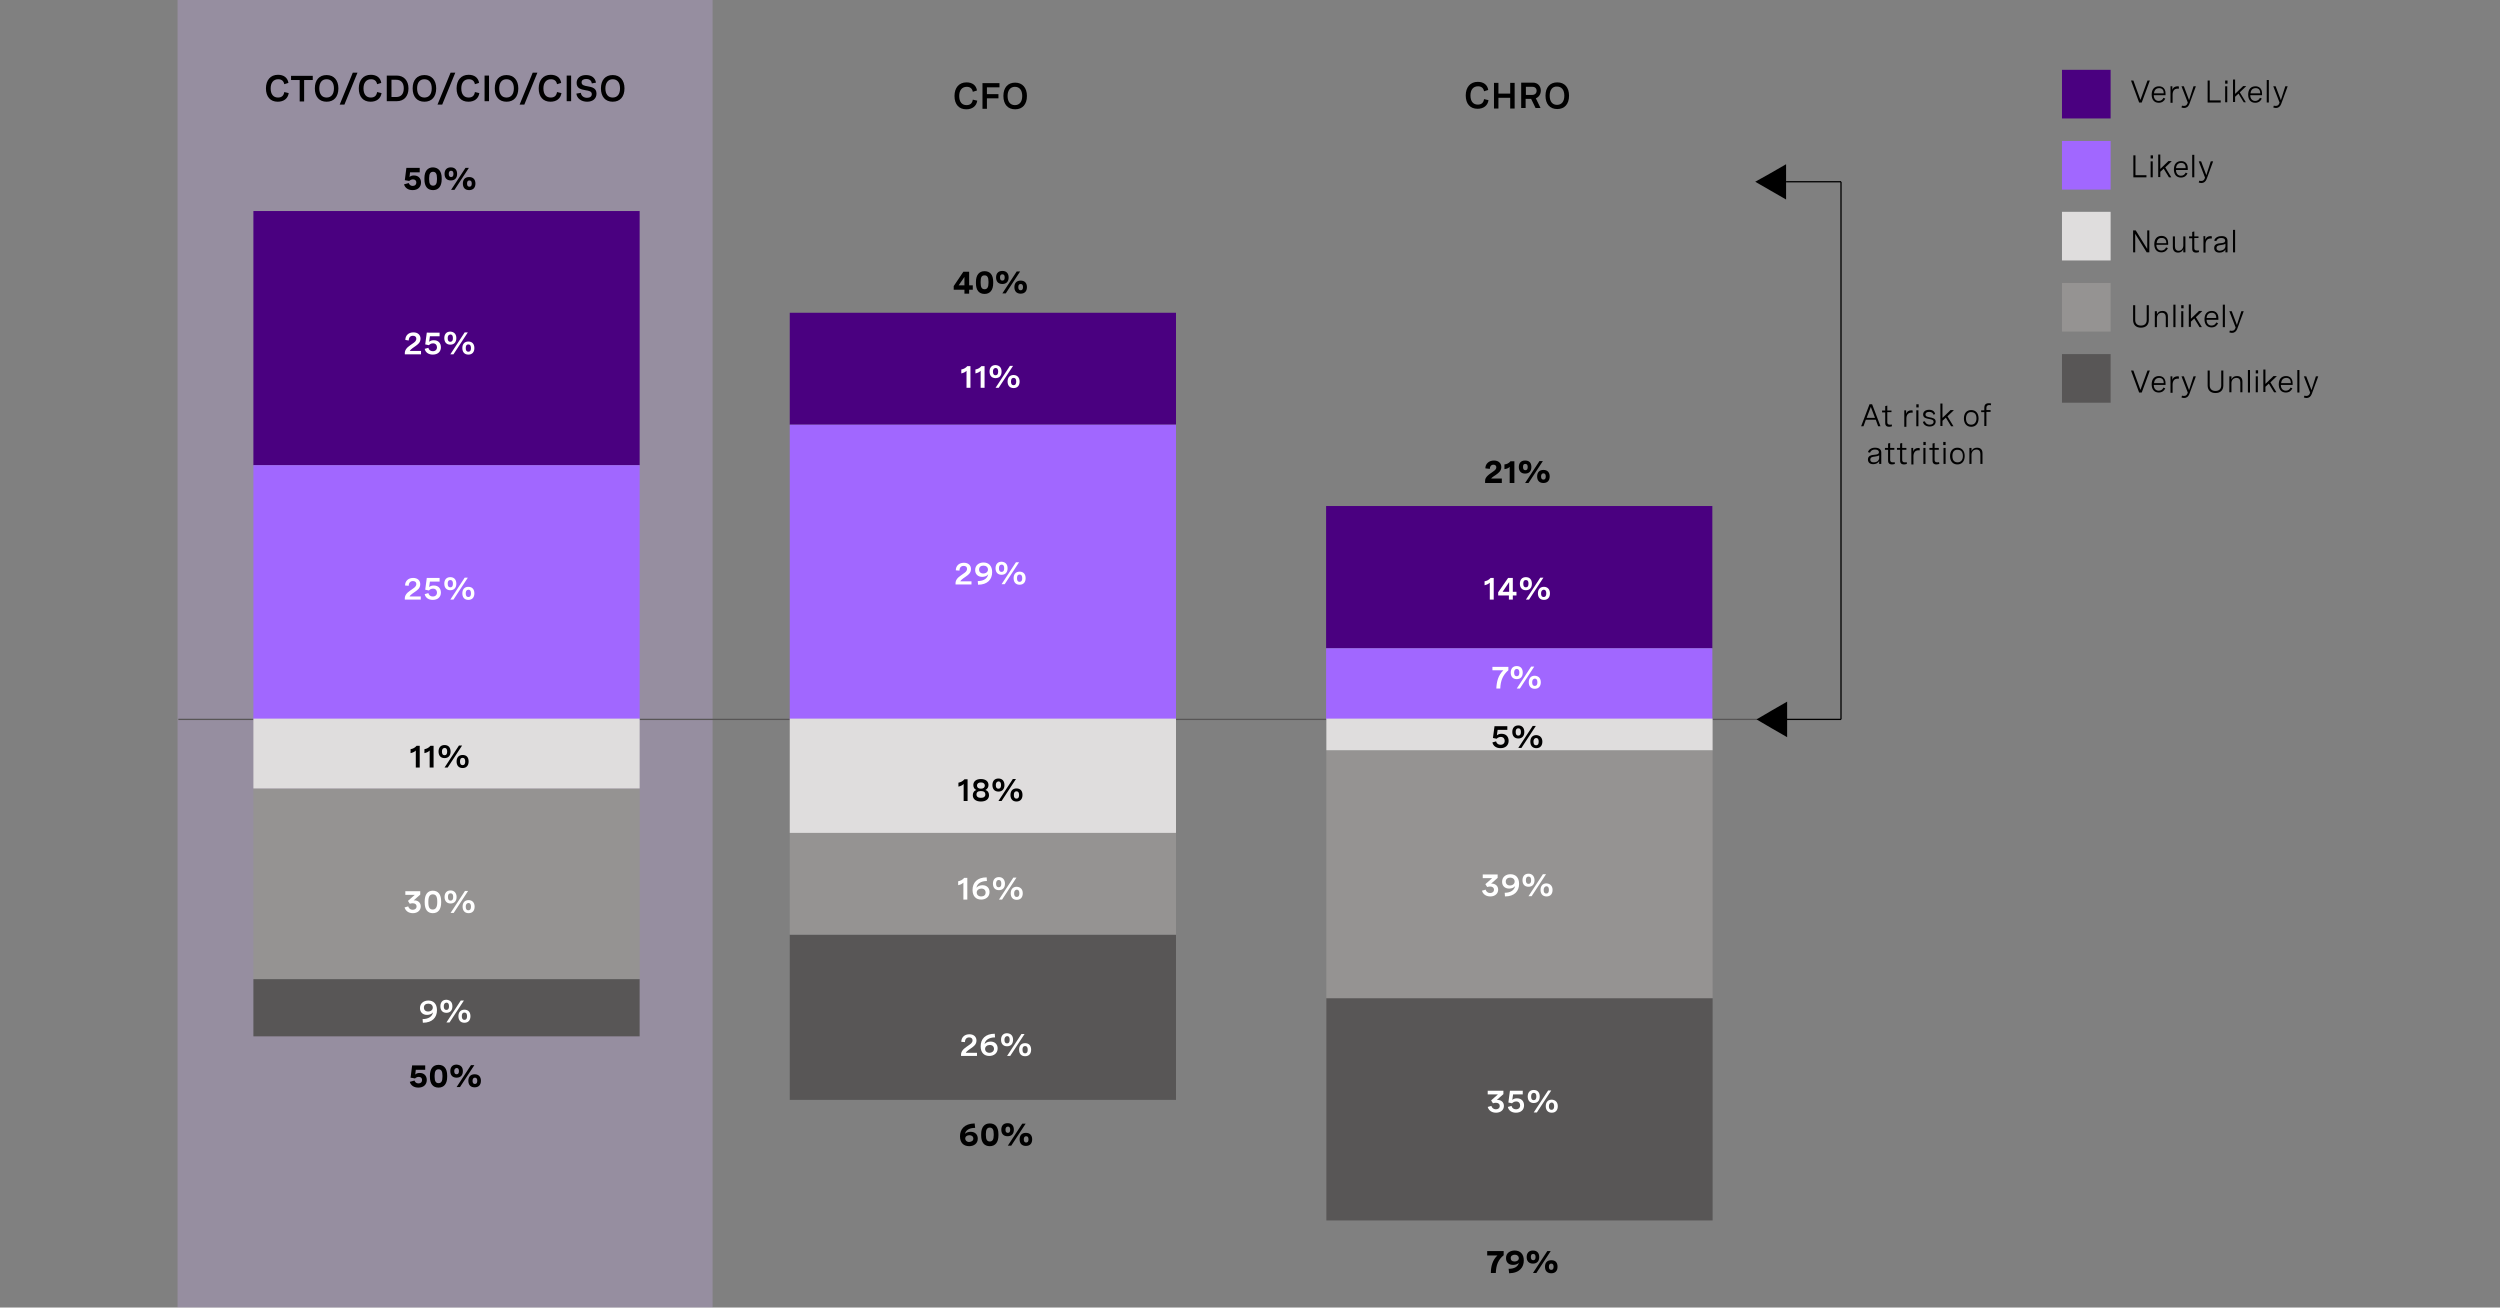 <?xml version="1.0" encoding="utf-8"?>
<!-- Generator: Adobe Illustrator 27.2.0, SVG Export Plug-In . SVG Version: 6.00 Build 0)  -->
<svg version="1.1" xmlns="http://www.w3.org/2000/svg" xmlns:xlink="http://www.w3.org/1999/xlink" x="0px" y="0px"
	 viewBox="0 0 956 500" style="enable-background:new 0 0 956 500;" xml:space="preserve">
<rect x="0" y="0" width="956" height="500" fill="#808080" stroke="none"/>
<style type="text/css">
	.st0{opacity:0.25;fill:#DAB8FF;}
	.st1{fill:none;stroke:#000000;stroke-width:0.5;stroke-miterlimit:10;}
	.st2{fill:none;stroke:#585656;stroke-width:0.5;stroke-miterlimit:10;}
	.st3{fill:#4A0080;}
	.st4{fill:#A167FF;}
	.st5{fill:none;stroke:#000000;stroke-miterlimit:10;}
	.st6{fill:#585656;}
	.st7{fill:#959392;}
	.st8{fill:#DFDDDD;}
	.st9{fill:none;}
	.st10{fill:#FFFFFF;}
	.st11{fill:#DAB8FF;}
</style>
<g id="bg">
</g>
<g id="Layer_1">
	<rect x="67.9" class="st0" width="204.6" height="500"/>
	<g>
		<g>
			<line class="st2" x1="68.2" y1="275.1" x2="683.5" y2="275.1"/>
			<g>
				<g>
					<path class="st1" d="M68.2,275.1"/>
					<path class="st1" d="M273.3,275.1"/>
				</g>
				<g>
				</g>
			</g>
		</g>
		<g>
			<path class="st1" d="M68.2,275.1"/>
			<g>
				<g>
				</g>
				<g>
				</g>
			</g>
		</g>
		<g>
			<g>
				<g>
					<rect x="96.9" y="80.7" class="st3" width="147.7" height="97.2"/>
					<rect x="302" y="119.6" class="st3" width="147.7" height="42.8"/>
					<rect x="507.1" y="193.5" class="st3" width="147.7" height="54.4"/>
				</g>
			</g>
			<g>
				<g>
					<rect x="96.9" y="177.9" class="st4" width="147.7" height="97.2"/>
					<rect x="302" y="162.4" class="st4" width="147.7" height="112.7"/>
					<rect x="507.1" y="247.9" class="st4" width="147.7" height="27.2"/>
				</g>
			</g>
		</g>
		<g>
			<g>
			</g>
			<g>
			</g>
		</g>
	</g>
	<g>
		<g>
			<path class="st5" d="M68.2,274.8"/>
			<g>
				<g>
				</g>
				<g>
				</g>
			</g>
		</g>
		<g>
			<g>
				<g>
				</g>
				<g>
				</g>
			</g>
		</g>
		<g>
			<g>
				<g>
					<rect x="507.2" y="381.7" class="st6" width="147.7" height="85"/>
					<rect x="302" y="357.4" class="st6" width="147.7" height="63.2"/>
					<rect x="96.9" y="374.4" class="st6" width="147.7" height="21.9"/>
				</g>
			</g>
			<g>
				<g>
					<rect x="507.2" y="286.9" class="st7" width="147.7" height="94.8"/>
					<rect x="302" y="318.5" class="st7" width="147.7" height="38.9"/>
					<rect x="96.9" y="301.5" class="st7" width="147.7" height="72.9"/>
				</g>
			</g>
			<g>
				<g>
					<rect x="507.2" y="274.8" class="st8" width="147.7" height="12.1"/>
					<rect x="302" y="274.8" class="st8" width="147.7" height="43.7"/>
					<rect x="96.9" y="274.8" class="st8" width="147.7" height="26.7"/>
				</g>
			</g>
		</g>
		<g>
			<g>
			</g>
			<g>
			</g>
			<g>
			</g>
		</g>
	</g>
	<g>
		<rect x="788.5" y="26.7" class="st3" width="18.6" height="18.6"/>
		<rect x="788.5" y="53.9" class="st4" width="18.6" height="18.6"/>
		<rect x="788.5" y="81" class="st8" width="18.6" height="18.6"/>
		<rect x="788.5" y="108.2" class="st7" width="18.6" height="18.6"/>
		<rect x="788.5" y="135.4" class="st6" width="18.6" height="18.6"/>
		<g>
			<rect x="814.6" y="30.6" class="st9" width="81.2" height="10.7"/>
			<path d="M821.2,30.8h0.9l-3.1,8.4h-1l-3.1-8.4h0.9l2.7,7.4L821.2,30.8z"/>
			<path d="M828.1,36.4h-4.5c0,1.3,0.7,2.2,1.9,2.2c0.9,0,1.5-0.5,1.8-1.2l0.7,0.3c-0.4,0.9-1.2,1.6-2.5,1.6c-1.8,0-2.7-1.3-2.7-3.1
				c0-2,1-3.2,2.8-3.2c1.5,0,2.5,1,2.5,2.7V36.4z M823.7,35.7h3.7v-0.1c0-1.3-0.7-1.9-1.7-1.9C824.4,33.7,823.8,34.5,823.7,35.7z"/>
			<path d="M829.9,33h0.8v1.4c0.3-1,1.1-1.4,2-1.4c0.2,0,0.3,0,0.5,0.1l0,0.8c-0.2,0-0.3,0-0.5,0c-1.2,0-1.9,0.8-1.9,2.3v3.1h-0.8
				V33z"/>
			<path d="M838.8,33h0.9l-2.5,6.8c-0.4,1-1.1,1.5-2,1.5c-0.3,0-0.7-0.1-1-0.2l0.2-0.7c0.3,0.1,0.5,0.1,0.8,0.1
				c0.8,0,1.2-0.5,1.4-1.3l-2.4-6.2h0.9l2,5.3L838.8,33z"/>
			<path d="M844.2,39.2v-8.4h0.8v7.6h4.2v0.8H844.2z"/>
			<path d="M851.8,30.8v1.2h-0.9v-1.2H851.8z M851.7,33v6.1h-0.8V33H851.7z"/>
			<path d="M858.9,33l-2.4,2.3l2.3,3.8H858l-2-3.3l-1.3,1.2v2h-0.8v-8.6h0.8v5.5l3.1-3H858.9z"/>
			<path d="M865,36.4h-4.5c0,1.3,0.7,2.2,1.9,2.2c0.9,0,1.5-0.5,1.8-1.2l0.7,0.3c-0.4,0.9-1.2,1.6-2.5,1.6c-1.8,0-2.7-1.3-2.7-3.1
				c0-2,1-3.2,2.8-3.2c1.5,0,2.5,1,2.5,2.7V36.4z M860.6,35.7h3.7v-0.1c0-1.3-0.7-1.9-1.7-1.9C861.3,33.7,860.7,34.5,860.6,35.7z"/>
			<path d="M866.8,30.6h0.8v8.6h-0.8V30.6z"/>
			<path d="M873.9,33h0.9l-2.5,6.8c-0.4,1-1.1,1.5-2,1.5c-0.3,0-0.7-0.1-1-0.2l0.2-0.7c0.3,0.1,0.5,0.1,0.8,0.1
				c0.8,0,1.2-0.5,1.4-1.3l-2.4-6.2h0.9l2,5.3L873.9,33z"/>
		</g>
		<g>
			<rect x="814.6" y="59.2" class="st9" width="81.2" height="10.7"/>
			<path d="M815.8,67.8v-8.4h0.8V67h4.2v0.8H815.8z"/>
			<path d="M823.3,59.4v1.2h-0.9v-1.2H823.3z M823.2,61.7v6.1h-0.8v-6.1H823.2z"/>
			<path d="M830.4,61.7l-2.4,2.3l2.3,3.8h-0.9l-2-3.3l-1.3,1.2v2h-0.8v-8.6h0.8v5.5l3.1-3H830.4z"/>
			<path d="M836.6,65h-4.5c0,1.3,0.7,2.2,1.9,2.2c0.9,0,1.5-0.5,1.8-1.2l0.7,0.3c-0.4,0.9-1.2,1.6-2.5,1.6c-1.8,0-2.7-1.3-2.7-3.1
				c0-2,1-3.2,2.8-3.2c1.5,0,2.5,1,2.5,2.7V65z M832.1,64.3h3.7v-0.1c0-1.3-0.7-1.9-1.7-1.9C832.8,62.3,832.2,63.2,832.1,64.3z"/>
			<path d="M838.3,59.2h0.8v8.6h-0.8V59.2z"/>
			<path d="M845.4,61.7h0.9l-2.5,6.8c-0.4,1-1.1,1.5-2,1.5c-0.3,0-0.7-0.1-1-0.2l0.2-0.7c0.3,0.1,0.5,0.1,0.8,0.1
				c0.8,0,1.2-0.5,1.4-1.3l-2.4-6.2h0.9l2,5.3L845.4,61.7z"/>
		</g>
		<g>
			<rect x="814.6" y="87.9" class="st9" width="81.2" height="10.7"/>
			<path d="M821.1,88.1h0.8v8.4h-1l-4.4-7.1v7.1h-0.8v-8.4h1l4.4,7.1V88.1z"/>
			<path d="M829.1,93.6h-4.5c0,1.3,0.7,2.2,1.9,2.2c0.9,0,1.5-0.5,1.8-1.2l0.7,0.3c-0.4,0.9-1.2,1.6-2.5,1.6c-1.8,0-2.7-1.3-2.7-3.1
				c0-2,1-3.2,2.8-3.2c1.5,0,2.5,1,2.5,2.7V93.6z M824.7,93h3.7v-0.1c0-1.3-0.7-1.9-1.7-1.9C825.4,90.9,824.8,91.8,824.7,93z"/>
			<path d="M835.7,96.5h-0.8v-1.2c-0.4,0.8-1,1.3-2,1.3c-1.3,0-2-0.8-2-2.1v-4.1h0.8v3.8c0,1.1,0.5,1.7,1.4,1.7c1.1,0,1.8-0.9,1.8-2
				v-3.5h0.8V96.5z"/>
			<path d="M840.7,90.3v0.7h-1.6v3.8c0,0.5,0.1,1,1,1c0.2,0,0.5,0,0.7-0.1l0.1,0.7c-0.4,0.1-0.7,0.2-1.1,0.2c-1.5,0-1.5-1.1-1.5-1.6
				v-3.9h-1.2v-0.7h1.2v-1.7l0.8-0.2v1.9H840.7z"/>
			<path d="M842.5,90.3h0.8v1.4c0.3-1,1.1-1.4,2-1.4c0.2,0,0.3,0,0.5,0.1l0,0.8c-0.2,0-0.3,0-0.5,0c-1.2,0-1.9,0.8-1.9,2.3v3.1h-0.8
				V90.3z"/>
			<path d="M851.8,92.1v4.4H851v-1.1c-0.5,0.9-1.4,1.2-2.3,1.2c-1.3,0-2-0.7-2-1.8c0-1.5,1.4-1.7,2.5-1.8c1-0.1,1.7-0.2,1.7-1
				c0-0.6-0.5-1-1.5-1c-1,0-1.6,0.4-1.9,1.2l-0.8-0.2c0.3-1,1.3-1.7,2.7-1.7C850.9,90.2,851.8,90.9,851.8,92.1z M851,94.1v-0.9
				c-0.4,0.3-1,0.4-1.7,0.5c-0.9,0.1-1.7,0.2-1.7,1.2c0,0.7,0.5,1,1.3,1C850,95.8,851,95.2,851,94.1z"/>
			<path d="M853.9,87.9h0.8v8.6h-0.8V87.9z"/>
		</g>
		<g>
			<rect x="814.6" y="116.5" class="st9" width="81.2" height="10.7"/>
			<path d="M820.9,116.7h0.8v5.7c0,1.8-1.1,2.9-3,2.9s-3-1.1-3-2.9v-5.7h0.8v5.7c0,1.3,0.8,2.1,2.2,2.1c1.4,0,2.2-0.8,2.2-2.1V116.7
				z"/>
			<path d="M824,119h0.8v1.2c0.4-0.8,1-1.3,2.1-1.3c1.4,0,2.1,0.8,2.1,2.1v4.1h-0.8v-3.8c0-1.1-0.5-1.7-1.5-1.7
				c-1.2,0-1.9,0.9-1.9,2v3.5H824V119z"/>
			<path d="M831.1,116.5h0.8v8.6h-0.8V116.5z"/>
			<path d="M835,116.7v1.2h-0.9v-1.2H835z M834.9,119v6.1h-0.8V119H834.9z"/>
			<path d="M842.1,119l-2.4,2.3l2.3,3.8h-0.9l-2-3.3l-1.3,1.2v2h-0.8v-8.6h0.8v5.5l3.1-3H842.1z"/>
			<path d="M848.3,122.3h-4.5c0,1.3,0.7,2.2,1.9,2.2c0.9,0,1.5-0.5,1.8-1.2l0.7,0.3c-0.4,0.9-1.2,1.6-2.5,1.6
				c-1.8,0-2.7-1.3-2.7-3.1c0-2,1-3.2,2.8-3.2c1.5,0,2.5,1,2.5,2.7V122.3z M843.8,121.6h3.7v-0.1c0-1.3-0.7-1.9-1.7-1.9
				C844.5,119.6,843.9,120.4,843.8,121.6z"/>
			<path d="M850,116.5h0.8v8.6H850V116.5z"/>
			<path d="M857.1,119h0.9l-2.5,6.8c-0.4,1-1.1,1.5-2,1.5c-0.3,0-0.7-0.1-1-0.2l0.2-0.7c0.3,0.1,0.5,0.1,0.8,0.1
				c0.8,0,1.2-0.5,1.4-1.3l-2.4-6.2h0.9l2,5.3L857.1,119z"/>
		</g>
		<g>
			<rect x="814.6" y="141.5" class="st9" width="81.2" height="10.7"/>
			<path d="M821.2,141.7h0.9l-3.1,8.4h-1l-3.1-8.4h0.9l2.7,7.4L821.2,141.7z"/>
			<path d="M828.1,147.2h-4.5c0,1.3,0.7,2.2,1.9,2.2c0.9,0,1.5-0.5,1.8-1.2l0.7,0.3c-0.4,0.9-1.2,1.6-2.5,1.6
				c-1.8,0-2.7-1.3-2.7-3.1c0-2,1-3.2,2.8-3.2c1.5,0,2.5,1,2.5,2.7V147.2z M823.7,146.5h3.7v-0.1c0-1.3-0.7-1.9-1.7-1.9
				C824.4,144.5,823.8,145.4,823.7,146.5z"/>
			<path d="M829.9,143.9h0.8v1.4c0.3-1,1.1-1.4,2-1.4c0.2,0,0.3,0,0.5,0.1l0,0.8c-0.2,0-0.3,0-0.5,0c-1.2,0-1.9,0.8-1.9,2.3v3.1
				h-0.8V143.9z"/>
			<path d="M838.8,143.9h0.9l-2.5,6.8c-0.4,1-1.1,1.5-2,1.5c-0.3,0-0.7-0.1-1-0.2l0.2-0.7c0.3,0.1,0.5,0.1,0.8,0.1
				c0.8,0,1.2-0.5,1.4-1.3l-2.4-6.2h0.9l2,5.3L838.8,143.9z"/>
			<path d="M849.4,141.7h0.8v5.7c0,1.8-1.1,2.9-3,2.9s-3-1.1-3-2.9v-5.7h0.8v5.7c0,1.3,0.8,2.1,2.2,2.1c1.4,0,2.2-0.8,2.2-2.1V141.7
				z"/>
			<path d="M852.5,143.9h0.8v1.2c0.4-0.8,1-1.3,2.1-1.3c1.4,0,2.1,0.8,2.1,2.1v4.1h-0.8v-3.8c0-1.1-0.5-1.7-1.5-1.7
				c-1.2,0-1.9,0.9-1.9,2v3.5h-0.8V143.9z"/>
			<path d="M859.6,141.5h0.8v8.6h-0.8V141.5z"/>
			<path d="M863.5,141.6v1.2h-0.9v-1.2H863.5z M863.4,143.9v6.1h-0.8v-6.1H863.4z"/>
			<path d="M870.6,143.9l-2.4,2.3l2.3,3.8h-0.9l-2-3.3l-1.3,1.2v2h-0.8v-8.6h0.8v5.5l3.1-3H870.6z"/>
			<path d="M876.7,147.2h-4.5c0,1.3,0.7,2.2,1.9,2.2c0.9,0,1.5-0.5,1.8-1.2l0.7,0.3c-0.4,0.9-1.2,1.6-2.5,1.6
				c-1.8,0-2.7-1.3-2.7-3.1c0-2,1-3.2,2.8-3.2c1.5,0,2.5,1,2.5,2.7V147.2z M872.3,146.5h3.7v-0.1c0-1.3-0.7-1.9-1.7-1.9
				C873,144.5,872.4,145.4,872.3,146.5z"/>
			<path d="M878.5,141.5h0.8v8.6h-0.8V141.5z"/>
			<path d="M885.6,143.9h0.9l-2.5,6.8c-0.4,1-1.1,1.5-2,1.5c-0.3,0-0.7-0.1-1-0.2l0.2-0.7c0.3,0.1,0.5,0.1,0.8,0.1
				c0.8,0,1.2-0.5,1.4-1.3l-2.4-6.2h0.9l2,5.3L885.6,143.9z"/>
		</g>
	</g>
	<g>
		<rect x="151.2" y="64" class="st9" width="33.7" height="11.7"/>
		<path d="M160.5,64.2v1.7h-3.7l-0.2,1.8c0.5-0.5,1.1-0.6,1.7-0.6c1.7,0,2.7,1.1,2.7,2.7c0,1.7-1.2,2.9-3.2,2.9
			c-1.7,0-2.9-0.8-3.3-2.2l1.8-0.5c0.2,0.6,0.7,1.1,1.5,1.1c0.9,0,1.4-0.5,1.4-1.3c0-0.7-0.4-1.2-1.3-1.2c-0.6,0-1.1,0.3-1.4,0.6
			l-1.7-0.3l0.6-4.7H160.5z"/>
		<path d="M168.9,68.1v0.5c0,2.6-1.2,4.1-3.3,4.1c-2.1,0-3.3-1.4-3.3-4.1v-0.5c0-2.6,1.2-4.1,3.3-4.1
			C167.7,64.1,168.9,65.5,168.9,68.1z M164.1,68.1v0.5c0,1.7,0.5,2.4,1.5,2.4c1,0,1.5-0.7,1.5-2.4v-0.5c0-1.7-0.5-2.4-1.5-2.4
			C164.6,65.7,164.1,66.4,164.1,68.1z"/>
		<path d="M174.8,66.5c0,1.5-0.8,2.5-2.4,2.5c-1.6,0-2.4-1-2.4-2.5c0-1.5,0.8-2.5,2.4-2.5C174,64,174.8,65,174.8,66.5z M171.6,66.5
			c0,0.8,0.3,1.2,0.9,1.2c0.6,0,0.9-0.4,0.9-1.2c0-0.8-0.3-1.2-0.9-1.2C171.9,65.3,171.6,65.7,171.6,66.5z M179.3,64.2l-5.5,8.4
			h-1.3l5.5-8.4H179.3z M181.8,70.2c0,1.5-0.8,2.5-2.4,2.5s-2.4-1-2.4-2.5c0-1.5,0.8-2.5,2.4-2.5S181.8,68.7,181.8,70.2z
			 M178.6,70.2c0,0.8,0.3,1.2,0.9,1.2s0.9-0.4,0.9-1.2c0-0.8-0.3-1.2-0.9-1.2S178.6,69.4,178.6,70.2z"/>
	</g>
	<g>
		<rect x="361.9" y="103.6" class="st9" width="33.7" height="11.7"/>
		<path d="M370.6,109.1h1.4v1.7h-1.4v1.5h-1.8v-1.5h-4.1v-1.4l3.7-5.5h2.2V109.1z M368.8,109.1v-3.2l-2.2,3.2H368.8z"/>
		<path d="M379.8,107.8v0.5c0,2.6-1.2,4.1-3.3,4.1c-2.1,0-3.3-1.4-3.3-4.1v-0.5c0-2.6,1.2-4.1,3.3-4.1
			C378.6,103.7,379.8,105.1,379.8,107.8z M375,107.7v0.5c0,1.7,0.5,2.4,1.5,2.4c1,0,1.5-0.7,1.5-2.4v-0.5c0-1.7-0.5-2.4-1.5-2.4
			C375.4,105.3,375,106,375,107.7z"/>
		<path d="M385.7,106.1c0,1.5-0.8,2.5-2.4,2.5c-1.6,0-2.4-1-2.4-2.5c0-1.5,0.8-2.5,2.4-2.5C384.9,103.6,385.7,104.6,385.7,106.1z
			 M382.4,106.1c0,0.8,0.3,1.2,0.9,1.2c0.6,0,0.9-0.4,0.9-1.2c0-0.8-0.3-1.2-0.9-1.2C382.7,104.9,382.4,105.3,382.4,106.1z
			 M390.1,103.8l-5.5,8.4h-1.3l5.5-8.4H390.1z M392.7,109.8c0,1.5-0.8,2.5-2.4,2.5s-2.4-1-2.4-2.5c0-1.5,0.8-2.5,2.4-2.5
			S392.7,108.3,392.7,109.8z M389.4,109.8c0,0.8,0.3,1.2,0.9,1.2s0.9-0.4,0.9-1.2c0-0.8-0.3-1.2-0.9-1.2S389.4,109,389.4,109.8z"/>
	</g>
	<g>
		<rect x="563.3" y="176.1" class="st9" width="33.7" height="11.7"/>
		<path d="M574.2,184.7h-6.3V184c0-0.7,0.1-1.6,2.1-3l1-0.7c0.6-0.4,1.2-0.9,1.2-1.6c0-0.6-0.4-1-1.1-1c-0.9,0-1.4,0.7-1.4,1.6
			l-1.7-0.2c0-1.7,1.3-3,3.3-3c1.7,0,2.8,1,2.8,2.5c0,1.5-1.1,2.3-2.1,3l-0.9,0.6c-0.3,0.2-0.7,0.5-0.9,0.8h4.1V184.7z"/>
		<path d="M579.1,176.3v8.4h-1.8v-6.2c-0.4,0.5-1.1,0.8-2,0.9v-1.8c1-0.1,1.7-0.5,2.3-1.2H579.1z"/>
		<path d="M585.6,178.6c0,1.5-0.8,2.5-2.4,2.5c-1.6,0-2.4-1-2.4-2.5c0-1.5,0.8-2.5,2.4-2.5C584.8,176.1,585.6,177,585.6,178.6z
			 M582.4,178.6c0,0.8,0.3,1.2,0.9,1.2c0.6,0,0.9-0.4,0.9-1.2c0-0.8-0.3-1.2-0.9-1.2C582.6,177.4,582.4,177.8,582.4,178.6z
			 M590,176.3l-5.5,8.4h-1.3l5.5-8.4H590z M592.6,182.2c0,1.5-0.8,2.5-2.4,2.5s-2.4-1-2.4-2.5c0-1.5,0.8-2.5,2.4-2.5
			S592.6,180.7,592.6,182.2z M589.3,182.2c0,0.8,0.3,1.2,0.9,1.2s0.9-0.4,0.9-1.2c0-0.8-0.3-1.2-0.9-1.2S589.3,181.5,589.3,182.2z"
			/>
	</g>
	<g>
		<rect x="153.3" y="407.2" class="st9" width="33.7" height="11.7"/>
		<path d="M162.6,407.4v1.7H159l-0.2,1.8c0.5-0.5,1.1-0.6,1.7-0.6c1.7,0,2.7,1.1,2.7,2.7c0,1.7-1.2,2.9-3.2,2.9
			c-1.7,0-2.9-0.8-3.3-2.2l1.8-0.5c0.2,0.6,0.7,1.1,1.5,1.1c0.9,0,1.4-0.5,1.4-1.3c0-0.7-0.4-1.2-1.3-1.2c-0.6,0-1.1,0.3-1.4,0.6
			l-1.7-0.3l0.6-4.7H162.6z"/>
		<path d="M171,411.3v0.5c0,2.6-1.2,4.1-3.3,4.1c-2.1,0-3.3-1.4-3.3-4.1v-0.5c0-2.6,1.2-4.1,3.3-4.1
			C169.8,407.2,171,408.6,171,411.3z M166.2,411.3v0.5c0,1.7,0.5,2.4,1.5,2.4c1,0,1.5-0.7,1.5-2.4v-0.5c0-1.7-0.5-2.4-1.5-2.4
			C166.7,408.9,166.2,409.6,166.2,411.3z"/>
		<path d="M177,409.6c0,1.5-0.8,2.5-2.4,2.5c-1.6,0-2.4-1-2.4-2.5c0-1.5,0.8-2.5,2.4-2.5C176.2,407.2,177,408.1,177,409.6z
			 M173.7,409.6c0,0.8,0.3,1.2,0.9,1.2c0.6,0,0.9-0.4,0.9-1.2c0-0.8-0.3-1.2-0.9-1.2C174,408.5,173.7,408.9,173.7,409.6z
			 M181.4,407.3l-5.5,8.4h-1.3l5.5-8.4H181.4z M183.9,413.3c0,1.5-0.8,2.5-2.4,2.5s-2.4-1-2.4-2.5c0-1.5,0.8-2.5,2.4-2.5
			S183.9,411.8,183.9,413.3z M180.7,413.3c0,0.8,0.3,1.2,0.9,1.2s0.9-0.4,0.9-1.2c0-0.8-0.3-1.2-0.9-1.2S180.7,412.6,180.7,413.3z"
			/>
	</g>
	<g>
		<rect x="364" y="429.5" class="st9" width="33.7" height="11.7"/>
		<path d="M372.9,431.3c-2.3,0-3.6,0.9-3.9,2.3c0.4-0.5,1.3-0.8,2.2-0.8c1.7,0,2.7,1.1,2.7,2.6c0,2-1.6,2.9-3.3,2.9
			c-2.1,0-3.5-1.3-3.5-3.8c0-2.5,1.5-4.8,5.6-4.9L372.9,431.3z M372.2,435.4c0-0.8-0.6-1.3-1.5-1.3c-0.9,0-1.6,0.5-1.6,1.3
			c0,0.7,0.6,1.3,1.5,1.3C371.6,436.6,372.2,436.2,372.2,435.4z"/>
		<path d="M381.8,433.7v0.5c0,2.6-1.2,4.1-3.3,4.1c-2.1,0-3.3-1.4-3.3-4.1v-0.5c0-2.6,1.2-4.1,3.3-4.1
			C380.6,429.6,381.8,431,381.8,433.7z M377,433.6v0.5c0,1.7,0.5,2.4,1.5,2.4c1,0,1.5-0.7,1.5-2.4v-0.5c0-1.7-0.5-2.4-1.5-2.4
			C377.5,431.2,377,431.9,377,433.6z"/>
		<path d="M387.7,432c0,1.5-0.8,2.5-2.4,2.5c-1.6,0-2.4-1-2.4-2.5c0-1.5,0.8-2.5,2.4-2.5C386.9,429.5,387.7,430.5,387.7,432z
			 M384.5,432c0,0.8,0.3,1.2,0.9,1.2c0.6,0,0.9-0.4,0.9-1.2c0-0.8-0.3-1.2-0.9-1.2C384.8,430.9,384.5,431.2,384.5,432z M392.2,429.7
			l-5.5,8.4h-1.3l5.5-8.4H392.2z M394.7,435.7c0,1.5-0.8,2.5-2.4,2.5s-2.4-1-2.4-2.5c0-1.5,0.8-2.5,2.4-2.5S394.7,434.2,394.7,435.7
			z M391.5,435.7c0,0.8,0.3,1.2,0.9,1.2s0.9-0.4,0.9-1.2c0-0.8-0.3-1.2-0.9-1.2S391.5,434.9,391.5,435.7z"/>
	</g>
	<g>
		<rect x="565.5" y="478.2" class="st9" width="33.7" height="11.7"/>
		<path d="M568.7,478.4h6.3v1.6c-2.1,1.7-2.9,3.8-3,6.8h-1.9c0-2.6,0.7-5,2.5-6.7h-3.9V478.4z"/>
		<path d="M576.9,485.2c2.3,0,3.6-0.9,3.9-2.3c-0.4,0.5-1.3,0.8-2.2,0.8c-1.7,0-2.7-1-2.7-2.6c0-2,1.6-2.9,3.3-2.9
			c2.1,0,3.5,1.3,3.5,3.8c0,2.5-1.5,4.8-5.6,4.9L576.9,485.2z M577.7,481.1c0,0.8,0.5,1.3,1.5,1.3c0.9,0,1.6-0.5,1.6-1.3
			c0-0.7-0.6-1.3-1.5-1.3C578.3,479.8,577.7,480.3,577.7,481.1z"/>
		<path d="M588.6,480.7c0,1.5-0.8,2.5-2.4,2.5c-1.6,0-2.4-1-2.4-2.5c0-1.5,0.8-2.5,2.4-2.5C587.8,478.2,588.6,479.2,588.6,480.7z
			 M585.4,480.7c0,0.8,0.3,1.2,0.9,1.2c0.6,0,0.9-0.4,0.9-1.2c0-0.8-0.3-1.2-0.9-1.2C585.6,479.5,585.4,479.9,585.4,480.7z
			 M593,478.4l-5.5,8.4h-1.3l5.5-8.4H593z M595.6,484.4c0,1.5-0.8,2.5-2.4,2.5s-2.4-1-2.4-2.5c0-1.5,0.8-2.5,2.4-2.5
			S595.6,482.8,595.6,484.4z M592.3,484.4c0,0.8,0.3,1.2,0.9,1.2s0.9-0.4,0.9-1.2c0-0.8-0.3-1.2-0.9-1.2S592.3,483.6,592.3,484.4z"
			/>
	</g>
	<g>
		<rect x="151.2" y="126.9" class="st9" width="33.7" height="11.7"/>
		<path class="st10" d="M160.9,135.5h-6.1V135c0-1,0.6-2,2.1-3l1-0.7c0.6-0.4,1.3-0.9,1.3-1.8c0-0.7-0.5-1.1-1.3-1.1
			c-1,0-1.6,0.7-1.6,1.8L155,130c0-1.7,1.2-2.9,3.1-2.9c1.7,0,2.7,1,2.7,2.4c0,1.5-1,2.2-2,2.9l-1,0.7c-0.4,0.3-0.9,0.7-1.1,1.1h4.3
			V135.5z"/>
		<path class="st10" d="M168.1,127.2v1.4h-3.7l-0.3,2.1c0.6-0.5,1.2-0.6,1.8-0.6c1.7,0,2.7,1.1,2.7,2.7c0,1.7-1.2,2.8-3.1,2.8
			c-1.6,0-2.8-0.8-3.1-2.2l1.4-0.4c0.2,0.8,0.8,1.3,1.7,1.3c1,0,1.6-0.6,1.6-1.5c0-0.8-0.5-1.5-1.5-1.5c-0.7,0-1.2,0.3-1.6,0.7
			l-1.4-0.3l0.6-4.5H168.1z"/>
		<path class="st10" d="M174.5,129.3c0,1.5-0.8,2.5-2.3,2.5c-1.5,0-2.3-1-2.3-2.5c0-1.5,0.8-2.5,2.3-2.5
			C173.7,126.9,174.5,127.8,174.5,129.3z M171.2,129.3c0,0.9,0.3,1.4,1,1.4c0.7,0,1-0.5,1-1.4c0-0.9-0.3-1.4-1-1.4
			C171.5,128,171.2,128.5,171.2,129.3z M178.9,127.1l-5.5,8.4h-1.2l5.5-8.4H178.9z M181.4,133.1c0,1.5-0.8,2.5-2.3,2.5
			c-1.5,0-2.3-1-2.3-2.5c0-1.5,0.8-2.5,2.3-2.5C180.6,130.6,181.4,131.6,181.4,133.1z M178.1,133.1c0,0.9,0.3,1.4,1,1.4
			c0.7,0,1-0.5,1-1.4c0-0.9-0.3-1.4-1-1.4C178.4,131.7,178.1,132.2,178.1,133.1z"/>
	</g>
	<g>
		<rect x="361.9" y="139.7" class="st9" width="33.7" height="11.7"/>
		<path class="st10" d="M371.1,140v8.3h-1.5v-6.5c-0.5,0.5-1.1,0.8-2,1v-1.5c1-0.2,1.7-0.6,2.3-1.3H371.1z"/>
		<path class="st10" d="M376.5,140v8.3H375v-6.5c-0.5,0.5-1.1,0.8-2,1v-1.5c1-0.2,1.7-0.6,2.3-1.3H376.5z"/>
		<path class="st10" d="M383,142.1c0,1.5-0.8,2.5-2.3,2.5c-1.5,0-2.3-1-2.3-2.5c0-1.5,0.8-2.5,2.3-2.5
			C382.2,139.7,383,140.6,383,142.1z M379.7,142.1c0,0.9,0.3,1.4,1,1.4c0.7,0,1-0.5,1-1.4c0-0.9-0.3-1.4-1-1.4
			C380,140.8,379.7,141.3,379.7,142.1z M387.4,139.9l-5.5,8.4h-1.2l5.5-8.4H387.4z M389.9,145.9c0,1.5-0.8,2.5-2.3,2.5
			c-1.5,0-2.3-1-2.3-2.5c0-1.5,0.8-2.5,2.3-2.5C389,143.4,389.9,144.4,389.9,145.9z M386.6,145.9c0,0.9,0.3,1.4,1,1.4
			c0.7,0,1-0.5,1-1.4c0-0.9-0.3-1.4-1-1.4C386.9,144.5,386.6,145,386.6,145.9z"/>
	</g>
	<g>
		<rect x="563.3" y="220.7" class="st9" width="33.7" height="11.7"/>
		<path class="st10" d="M571.2,221v8.3h-1.5v-6.5c-0.5,0.5-1.1,0.8-2,1v-1.5c1-0.2,1.7-0.6,2.3-1.3H571.2z"/>
		<path class="st10" d="M578.5,226.3h1.4v1.4h-1.4v1.6h-1.5v-1.6h-4.1v-1.2l3.8-5.5h1.8V226.3z M577.1,226.3v-3.7l-2.5,3.7H577.1z"
			/>
		<path class="st10" d="M585.8,223.2c0,1.5-0.8,2.5-2.3,2.5c-1.5,0-2.3-1-2.3-2.5c0-1.5,0.8-2.5,2.3-2.5
			C585,220.7,585.8,221.7,585.8,223.2z M582.5,223.2c0,0.9,0.3,1.4,1,1.4c0.7,0,1-0.5,1-1.4c0-0.9-0.3-1.4-1-1.4
			C582.8,221.8,582.5,222.3,582.5,223.2z M590.2,220.9l-5.5,8.4h-1.2l5.5-8.4H590.2z M592.7,226.9c0,1.5-0.8,2.5-2.3,2.5
			c-1.5,0-2.3-1-2.3-2.5c0-1.5,0.8-2.5,2.3-2.5C591.8,224.4,592.7,225.4,592.7,226.9z M589.3,226.9c0,0.9,0.3,1.4,1,1.4
			c0.7,0,1-0.5,1-1.4c0-0.9-0.3-1.4-1-1.4C589.7,225.6,589.3,226,589.3,226.9z"/>
	</g>
	<g>
		<rect x="151.2" y="220.7" class="st9" width="33.7" height="11.7"/>
		<path class="st10" d="M160.9,229.3h-6.1v-0.5c0-1,0.6-2,2.1-3l1-0.7c0.6-0.4,1.3-0.9,1.3-1.8c0-0.7-0.5-1.1-1.3-1.1
			c-1,0-1.6,0.7-1.6,1.8l-1.4-0.1c0-1.7,1.2-2.9,3.1-2.9c1.7,0,2.7,1,2.7,2.4c0,1.5-1,2.2-2,2.9l-1,0.7c-0.4,0.3-0.9,0.7-1.1,1.1
			h4.3V229.3z"/>
		<path class="st10" d="M168.1,221v1.4h-3.7l-0.3,2.1c0.6-0.5,1.2-0.6,1.8-0.6c1.7,0,2.7,1.1,2.7,2.7c0,1.7-1.2,2.8-3.1,2.8
			c-1.6,0-2.8-0.8-3.1-2.2l1.4-0.4c0.2,0.8,0.8,1.3,1.7,1.3c1,0,1.6-0.6,1.6-1.5c0-0.8-0.5-1.5-1.5-1.5c-0.7,0-1.2,0.3-1.6,0.7
			l-1.4-0.3l0.6-4.5H168.1z"/>
		<path class="st10" d="M174.5,223.2c0,1.5-0.8,2.5-2.3,2.5c-1.5,0-2.3-1-2.3-2.5c0-1.5,0.8-2.5,2.3-2.5
			C173.7,220.7,174.5,221.7,174.5,223.2z M171.2,223.2c0,0.9,0.3,1.4,1,1.4c0.7,0,1-0.5,1-1.4c0-0.9-0.3-1.4-1-1.4
			C171.5,221.8,171.2,222.3,171.2,223.2z M178.9,220.9l-5.5,8.4h-1.2l5.5-8.4H178.9z M181.4,226.9c0,1.5-0.8,2.5-2.3,2.5
			c-1.5,0-2.3-1-2.3-2.5c0-1.5,0.8-2.5,2.3-2.5C180.6,224.4,181.4,225.4,181.4,226.9z M178.1,226.9c0,0.9,0.3,1.4,1,1.4
			c0.7,0,1-0.5,1-1.4c0-0.9-0.3-1.4-1-1.4C178.4,225.6,178.1,226,178.1,226.9z"/>
	</g>
	<g>
		<rect x="361.9" y="214.9" class="st9" width="33.7" height="11.7"/>
		<path class="st10" d="M371.5,223.5h-6.1v-0.5c0-1,0.6-2,2.1-3l1-0.7c0.6-0.4,1.3-0.9,1.3-1.8c0-0.7-0.5-1.1-1.3-1.1
			c-1,0-1.6,0.7-1.6,1.8l-1.4-0.1c0-1.7,1.2-2.9,3.1-2.9c1.7,0,2.7,1,2.7,2.4c0,1.5-1,2.2-2,2.9l-1,0.7c-0.4,0.3-0.9,0.7-1.1,1.1
			h4.3V223.5z"/>
		<path class="st10" d="M373.9,222.2c2.4,0,3.7-1.1,4-2.6c-0.4,0.6-1.3,1-2.3,1c-1.7,0-2.7-1.1-2.7-2.6c0-1.9,1.5-2.9,3.2-2.9
			c1.9,0,3.3,1.2,3.3,3.7c0,2.8-1.8,4.8-5.4,4.8L373.9,222.2z M374.4,217.8c0,0.9,0.6,1.5,1.6,1.5c1,0,1.8-0.6,1.8-1.5
			c0-0.9-0.7-1.5-1.7-1.5C375.1,216.3,374.4,216.8,374.4,217.8z"/>
		<path class="st10" d="M385.3,217.3c0,1.5-0.8,2.5-2.3,2.5c-1.5,0-2.3-1-2.3-2.5c0-1.5,0.8-2.5,2.3-2.5
			C384.5,214.9,385.3,215.8,385.3,217.3z M382,217.3c0,0.9,0.3,1.4,1,1.4c0.7,0,1-0.5,1-1.4c0-0.9-0.3-1.4-1-1.4
			C382.3,216,382,216.4,382,217.3z M389.7,215l-5.5,8.4H383l5.5-8.4H389.7z M392.2,221.1c0,1.5-0.8,2.5-2.3,2.5
			c-1.5,0-2.3-1-2.3-2.5c0-1.5,0.8-2.5,2.3-2.5C391.4,218.6,392.2,219.6,392.2,221.1z M388.9,221.1c0,0.9,0.3,1.4,1,1.4
			c0.7,0,1-0.5,1-1.4c0-0.9-0.3-1.4-1-1.4C389.2,219.7,388.9,220.2,388.9,221.1z"/>
	</g>
	<g>
		<rect x="563.3" y="254.7" class="st9" width="33.7" height="11.7"/>
		<path class="st10" d="M570.7,255h6.1v1.3c-2.1,1.8-3,4-3.1,7h-1.5c0.1-2.6,0.7-5.1,2.7-7h-4.2V255z"/>
		<path class="st10" d="M582.3,257.2c0,1.5-0.8,2.5-2.3,2.5c-1.5,0-2.3-1-2.3-2.5c0-1.5,0.8-2.5,2.3-2.5
			C581.5,254.7,582.3,255.7,582.3,257.2z M579,257.2c0,0.9,0.3,1.4,1,1.4c0.7,0,1-0.5,1-1.4c0-0.9-0.3-1.4-1-1.4
			C579.4,255.8,579,256.3,579,257.2z M586.7,254.9l-5.5,8.4H580l5.5-8.4H586.7z M589.2,260.9c0,1.5-0.8,2.5-2.3,2.5
			c-1.5,0-2.3-1-2.3-2.5c0-1.5,0.8-2.5,2.3-2.5C588.4,258.5,589.2,259.4,589.2,260.9z M585.9,260.9c0,0.9,0.3,1.4,1,1.4
			c0.7,0,1-0.5,1-1.4c0-0.9-0.3-1.4-1-1.4C586.2,259.6,585.9,260.1,585.9,260.9z"/>
	</g>
	<g>
		<rect x="151.2" y="284.9" class="st9" width="33.7" height="11.7"/>
		<path d="M160.5,285.2v8.3H159V287c-0.5,0.5-1.1,0.8-2,1v-1.5c1-0.2,1.7-0.6,2.3-1.3H160.5z"/>
		<path d="M165.8,285.2v8.3h-1.5V287c-0.5,0.5-1.1,0.8-2,1v-1.5c1-0.2,1.7-0.6,2.3-1.3H165.8z"/>
		<path d="M172.3,287.4c0,1.5-0.8,2.5-2.3,2.5c-1.5,0-2.3-1-2.3-2.5c0-1.5,0.8-2.5,2.3-2.5C171.5,284.9,172.3,285.9,172.3,287.4z
			 M169,287.4c0,0.9,0.3,1.4,1,1.4c0.7,0,1-0.5,1-1.4c0-0.9-0.3-1.4-1-1.4C169.3,286.1,169,286.5,169,287.4z M176.7,285.1l-5.5,8.4
			H170l5.5-8.4H176.7z M179.2,291.2c0,1.5-0.8,2.5-2.3,2.5c-1.5,0-2.3-1-2.3-2.5c0-1.5,0.8-2.5,2.3-2.5
			C178.4,288.7,179.2,289.6,179.2,291.2z M175.9,291.2c0,0.9,0.3,1.4,1,1.4c0.7,0,1-0.5,1-1.4c0-0.9-0.3-1.4-1-1.4
			C176.2,289.8,175.9,290.3,175.9,291.2z"/>
	</g>
	<g>
		<rect x="361.9" y="297.7" class="st9" width="33.7" height="11.7"/>
		<path d="M370,298v8.3h-1.5v-6.5c-0.5,0.5-1.1,0.8-2,1v-1.5c1-0.2,1.7-0.6,2.3-1.3H370z"/>
		<path d="M378,300.2c0,0.8-0.4,1.5-1.2,1.9c1,0.3,1.4,1.1,1.4,2c0,1.4-1.1,2.4-3.1,2.4s-3.1-1-3.1-2.4c0-0.9,0.4-1.7,1.4-2
			c-0.8-0.3-1.2-1-1.2-1.9c0-1.4,1.1-2.3,2.9-2.3C376.9,297.9,378,298.8,378,300.2z M373.4,303.8c0,0.8,0.6,1.3,1.7,1.3
			c1.1,0,1.7-0.5,1.7-1.3c0-0.8-0.5-1.3-1.7-1.3S373.4,303,373.4,303.8z M373.6,300.4c0,0.7,0.5,1.2,1.5,1.2s1.5-0.5,1.5-1.2
			c0-0.7-0.5-1.2-1.5-1.2C374.1,299.2,373.6,299.7,373.6,300.4z"/>
		<path d="M384.1,300.2c0,1.5-0.8,2.5-2.3,2.5c-1.5,0-2.3-1-2.3-2.5c0-1.5,0.8-2.5,2.3-2.5C383.3,297.7,384.1,298.7,384.1,300.2z
			 M380.8,300.2c0,0.9,0.3,1.4,1,1.4c0.7,0,1-0.5,1-1.4c0-0.9-0.3-1.4-1-1.4C381.2,298.9,380.8,299.3,380.8,300.2z M388.5,297.9
			l-5.5,8.4h-1.2l5.5-8.4H388.5z M391,304c0,1.5-0.8,2.5-2.3,2.5c-1.5,0-2.3-1-2.3-2.5c0-1.5,0.8-2.5,2.3-2.5
			C390.2,301.5,391,302.4,391,304z M387.7,304c0,0.9,0.3,1.4,1,1.4c0.7,0,1-0.5,1-1.4c0-0.9-0.3-1.4-1-1.4
			C388,302.6,387.7,303.1,387.7,304z"/>
	</g>
	<g>
		<rect x="563.3" y="277.4" class="st9" width="33.7" height="11.7"/>
		<path d="M576.4,277.7v1.4h-3.7l-0.3,2.1c0.6-0.5,1.2-0.6,1.8-0.6c1.7,0,2.7,1.1,2.7,2.7c0,1.7-1.2,2.8-3.1,2.8
			c-1.6,0-2.8-0.8-3.1-2.2l1.4-0.4c0.2,0.8,0.8,1.3,1.7,1.3c1,0,1.6-0.6,1.6-1.5c0-0.8-0.5-1.5-1.5-1.5c-0.7,0-1.2,0.3-1.6,0.7
			l-1.4-0.3l0.6-4.5H576.4z"/>
		<path d="M582.9,279.9c0,1.5-0.8,2.5-2.3,2.5c-1.5,0-2.3-1-2.3-2.5c0-1.5,0.8-2.5,2.3-2.5C582.1,277.4,582.9,278.4,582.9,279.9z
			 M579.6,279.9c0,0.9,0.3,1.4,1,1.4c0.7,0,1-0.5,1-1.4c0-0.9-0.3-1.4-1-1.4C579.9,278.5,579.6,279,579.6,279.9z M587.3,277.6
			l-5.5,8.4h-1.2l5.5-8.4H587.3z M589.8,283.6c0,1.5-0.8,2.5-2.3,2.5c-1.5,0-2.3-1-2.3-2.5c0-1.5,0.8-2.5,2.3-2.5
			C588.9,281.2,589.8,282.1,589.8,283.6z M586.4,283.6c0,0.9,0.3,1.4,1,1.4c0.7,0,1-0.5,1-1.4c0-0.9-0.3-1.4-1-1.4
			C586.8,282.3,586.4,282.7,586.4,283.6z"/>
	</g>
	<g>
		<rect x="151.2" y="340.5" class="st9" width="33.7" height="11.7"/>
		<path class="st10" d="M155,340.8h5.7v1.3l-2.5,2.2c1.5-0.1,2.7,0.8,2.7,2.3c0,1.5-1.2,2.6-3,2.6c-1.6,0-2.8-0.8-3.2-2.2l1.4-0.4
			c0.2,0.7,0.8,1.3,1.7,1.3c0.9,0,1.5-0.5,1.5-1.3c0-0.7-0.5-1.2-1.5-1.2c-0.4,0-0.8,0.1-1.1,0.2l-0.7-1.1l2.6-2.3H155V340.8z"/>
		<path class="st10" d="M168.7,344.7v0.4c0,2.6-1.1,4.1-3.2,4.1c-2,0-3.1-1.4-3.1-4.1v-0.4c0-2.6,1.1-4.1,3.1-4.1
			C167.6,340.6,168.7,342.1,168.7,344.7z M163.8,344.7v0.4c0,1.9,0.5,2.7,1.7,2.7c1.1,0,1.7-0.9,1.7-2.7v-0.4c0-1.9-0.5-2.7-1.7-2.7
			C164.4,342,163.8,342.8,163.8,344.7z"/>
		<path class="st10" d="M174.6,343c0,1.5-0.8,2.5-2.3,2.5c-1.5,0-2.3-1-2.3-2.5c0-1.5,0.8-2.5,2.3-2.5
			C173.7,340.5,174.6,341.5,174.6,343z M171.3,343c0,0.9,0.3,1.4,1,1.4c0.7,0,1-0.5,1-1.4c0-0.9-0.3-1.4-1-1.4
			C171.6,341.6,171.3,342.1,171.3,343z M179,340.7l-5.5,8.4h-1.2l5.5-8.4H179z M181.5,346.7c0,1.5-0.8,2.5-2.3,2.5
			c-1.5,0-2.3-1-2.3-2.5c0-1.5,0.8-2.5,2.3-2.5C180.6,344.2,181.5,345.2,181.5,346.7z M178.1,346.7c0,0.9,0.3,1.4,1,1.4
			c0.7,0,1-0.5,1-1.4c0-0.9-0.3-1.4-1-1.4C178.5,345.4,178.1,345.8,178.1,346.7z"/>
	</g>
	<g>
		<rect x="361.9" y="335.4" class="st9" width="33.7" height="11.7"/>
		<path class="st10" d="M369.9,335.7v8.3h-1.5v-6.5c-0.5,0.5-1.1,0.8-2,1V337c1-0.2,1.7-0.6,2.3-1.3H369.9z"/>
		<path class="st10" d="M377.4,336.9c-2.4,0-3.8,1.1-4,2.6c0.4-0.6,1.3-1,2.3-1c1.7,0,2.7,1.1,2.7,2.6c0,1.9-1.5,2.9-3.2,2.9
			c-1.9,0-3.3-1.2-3.3-3.7c0-2.8,1.8-4.8,5.4-4.8L377.4,336.9z M376.9,341.3c0-0.9-0.6-1.5-1.6-1.5c-1,0-1.8,0.6-1.8,1.5
			c0,0.9,0.7,1.5,1.7,1.5C376.2,342.8,376.9,342.3,376.9,341.3z"/>
		<path class="st10" d="M384.3,337.9c0,1.5-0.8,2.5-2.3,2.5c-1.5,0-2.3-1-2.3-2.5c0-1.5,0.8-2.5,2.3-2.5
			C383.4,335.4,384.3,336.4,384.3,337.9z M380.9,337.9c0,0.9,0.3,1.4,1,1.4c0.7,0,1-0.5,1-1.4c0-0.9-0.3-1.4-1-1.4
			C381.3,336.5,380.9,337,380.9,337.9z M388.7,335.6l-5.5,8.4h-1.2l5.5-8.4H388.7z M391.1,341.6c0,1.5-0.8,2.5-2.3,2.5
			c-1.5,0-2.3-1-2.3-2.5c0-1.5,0.8-2.5,2.3-2.5C390.3,339.2,391.1,340.1,391.1,341.6z M387.8,341.6c0,0.9,0.3,1.4,1,1.4
			c0.7,0,1-0.5,1-1.4c0-0.9-0.3-1.4-1-1.4C388.2,340.3,387.8,340.7,387.8,341.6z"/>
	</g>
	<g>
		<rect x="563.3" y="334.1" class="st9" width="33.7" height="11.7"/>
		<path class="st10" d="M567,334.4h5.7v1.3l-2.5,2.2c1.5-0.1,2.7,0.8,2.7,2.3c0,1.5-1.2,2.6-3,2.6c-1.6,0-2.8-0.8-3.2-2.2l1.4-0.4
			c0.2,0.7,0.8,1.3,1.7,1.3c0.9,0,1.5-0.5,1.5-1.3c0-0.7-0.5-1.2-1.5-1.2c-0.4,0-0.8,0.1-1.1,0.2l-0.7-1.1l2.6-2.3H567V334.4z"/>
		<path class="st10" d="M575.4,341.4c2.4,0,3.7-1.1,4-2.6c-0.4,0.6-1.3,1-2.3,1c-1.7,0-2.7-1.1-2.7-2.6c0-1.9,1.5-2.9,3.2-2.9
			c1.9,0,3.3,1.2,3.3,3.7c0,2.8-1.8,4.8-5.4,4.8L575.4,341.4z M575.8,337.1c0,0.9,0.6,1.5,1.6,1.5c1,0,1.8-0.6,1.8-1.5
			c0-0.9-0.7-1.5-1.7-1.5C576.6,335.6,575.8,336.1,575.8,337.1z"/>
		<path class="st10" d="M586.8,336.6c0,1.5-0.8,2.5-2.3,2.5c-1.5,0-2.3-1-2.3-2.5c0-1.5,0.8-2.5,2.3-2.5
			C585.9,334.1,586.8,335.1,586.8,336.6z M583.5,336.6c0,0.9,0.3,1.4,1,1.4c0.7,0,1-0.5,1-1.4c0-0.9-0.3-1.4-1-1.4
			C583.8,335.2,583.5,335.7,583.5,336.6z M591.2,334.3l-5.5,8.4h-1.2l5.5-8.4H591.2z M593.7,340.3c0,1.5-0.8,2.5-2.3,2.5
			c-1.5,0-2.3-1-2.3-2.5c0-1.5,0.8-2.5,2.3-2.5C592.8,337.9,593.7,338.8,593.7,340.3z M590.3,340.3c0,0.9,0.3,1.4,1,1.4
			c0.7,0,1-0.5,1-1.4c0-0.9-0.3-1.4-1-1.4C590.7,339,590.3,339.5,590.3,340.3z"/>
	</g>
	<g>
		<rect x="153.3" y="382.4" class="st9" width="33.7" height="11.7"/>
		<path class="st10" d="M161.6,389.7c2.4,0,3.7-1.1,4-2.6c-0.4,0.6-1.3,1-2.3,1c-1.7,0-2.7-1.1-2.7-2.6c0-1.9,1.5-2.9,3.2-2.9
			c1.9,0,3.3,1.2,3.3,3.7c0,2.8-1.8,4.8-5.4,4.8L161.6,389.7z M162.1,385.3c0,0.9,0.6,1.5,1.6,1.5c1,0,1.8-0.6,1.8-1.5
			c0-0.9-0.7-1.5-1.7-1.5C162.8,383.8,162.1,384.3,162.1,385.3z"/>
		<path class="st10" d="M173,384.8c0,1.5-0.8,2.5-2.3,2.5c-1.5,0-2.3-1-2.3-2.5c0-1.5,0.8-2.5,2.3-2.5
			C172.2,382.4,173,383.3,173,384.8z M169.7,384.8c0,0.9,0.3,1.4,1,1.4c0.7,0,1-0.5,1-1.4c0-0.9-0.3-1.4-1-1.4
			C170,383.5,169.7,384,169.7,384.8z M177.4,382.6l-5.5,8.4h-1.2l5.5-8.4H177.4z M179.9,388.6c0,1.5-0.8,2.5-2.3,2.5
			c-1.5,0-2.3-1-2.3-2.5c0-1.5,0.8-2.5,2.3-2.5C179.1,386.1,179.9,387.1,179.9,388.6z M176.6,388.6c0,0.9,0.3,1.4,1,1.4
			c0.7,0,1-0.5,1-1.4c0-0.9-0.3-1.4-1-1.4C176.9,387.2,176.6,387.7,176.6,388.6z"/>
	</g>
	<g>
		<rect x="364" y="395.2" class="st9" width="33.7" height="11.7"/>
		<path class="st10" d="M373.6,403.8h-6.1v-0.5c0-1,0.6-2,2.1-3l1-0.7c0.6-0.4,1.3-0.9,1.3-1.8c0-0.7-0.5-1.1-1.3-1.1
			c-1,0-1.6,0.7-1.6,1.8l-1.4-0.1c0-1.7,1.2-2.9,3.1-2.9c1.7,0,2.7,1,2.7,2.4c0,1.5-1,2.2-2,2.9l-1,0.7c-0.4,0.3-0.9,0.7-1.1,1.1
			h4.3V403.8z"/>
		<path class="st10" d="M380.5,396.7c-2.4,0-3.8,1.1-4,2.6c0.4-0.6,1.3-1,2.3-1c1.7,0,2.7,1.1,2.7,2.6c0,1.9-1.5,2.9-3.2,2.9
			c-1.9,0-3.3-1.2-3.3-3.7c0-2.8,1.8-4.8,5.4-4.8L380.5,396.7z M380.1,401.1c0-0.9-0.6-1.5-1.6-1.5c-1,0-1.8,0.6-1.8,1.5
			c0,0.9,0.7,1.5,1.7,1.5C379.3,402.6,380.1,402,380.1,401.1z"/>
		<path class="st10" d="M387.4,397.6c0,1.5-0.8,2.5-2.3,2.5c-1.5,0-2.3-1-2.3-2.5c0-1.5,0.8-2.5,2.3-2.5
			C386.6,395.2,387.4,396.1,387.4,397.6z M384.1,397.6c0,0.9,0.3,1.4,1,1.4c0.7,0,1-0.5,1-1.4c0-0.9-0.3-1.4-1-1.4
			C384.5,396.3,384.1,396.8,384.1,397.6z M391.8,395.4l-5.5,8.4h-1.2l5.5-8.4H391.8z M394.3,401.4c0,1.5-0.8,2.5-2.3,2.5
			c-1.5,0-2.3-1-2.3-2.5c0-1.5,0.8-2.5,2.3-2.5C393.5,398.9,394.3,399.9,394.3,401.4z M391,401.4c0,0.9,0.3,1.4,1,1.4
			c0.7,0,1-0.5,1-1.4c0-0.9-0.3-1.4-1-1.4C391.3,400,391,400.5,391,401.4z"/>
	</g>
	<g>
		<rect x="565.5" y="416.8" class="st9" width="33.7" height="11.7"/>
		<path class="st10" d="M569.2,417.1h5.7v1.3l-2.5,2.2c1.5-0.1,2.7,0.8,2.7,2.3c0,1.5-1.2,2.6-3,2.6c-1.6,0-2.8-0.8-3.2-2.2l1.4-0.4
			c0.2,0.7,0.8,1.3,1.7,1.3c0.9,0,1.5-0.5,1.5-1.3c0-0.7-0.5-1.2-1.5-1.2c-0.4,0-0.8,0.1-1.1,0.2l-0.7-1.1l2.6-2.3h-3.9V417.1z"/>
		<path class="st10" d="M582.3,417.1v1.4h-3.7l-0.3,2.1c0.6-0.5,1.2-0.6,1.8-0.6c1.7,0,2.7,1.1,2.7,2.7c0,1.7-1.2,2.8-3.1,2.8
			c-1.6,0-2.8-0.8-3.1-2.2l1.4-0.4c0.2,0.8,0.8,1.3,1.7,1.3c1,0,1.6-0.6,1.6-1.5c0-0.8-0.5-1.5-1.5-1.5c-0.7,0-1.2,0.3-1.6,0.7
			l-1.4-0.3l0.6-4.5H582.3z"/>
		<path class="st10" d="M588.8,419.3c0,1.5-0.8,2.5-2.3,2.5c-1.5,0-2.3-1-2.3-2.5c0-1.5,0.8-2.5,2.3-2.5
			C588,416.8,588.8,417.8,588.8,419.3z M585.5,419.3c0,0.9,0.3,1.4,1,1.4c0.7,0,1-0.5,1-1.4c0-0.9-0.3-1.4-1-1.4
			C585.8,418,585.5,418.4,585.5,419.3z M593.2,417l-5.5,8.4h-1.2l5.5-8.4H593.2z M595.7,423c0,1.5-0.8,2.5-2.3,2.5
			c-1.5,0-2.3-1-2.3-2.5c0-1.5,0.8-2.5,2.3-2.5C594.8,420.6,595.7,421.5,595.7,423z M592.3,423c0,0.9,0.3,1.4,1,1.4
			c0.7,0,1-0.5,1-1.4c0-0.9-0.3-1.4-1-1.4C592.7,421.7,592.3,422.2,592.3,423z"/>
	</g>
	<g>
		<rect x="85.9" y="28.7" class="st9" width="168.5" height="14.4"/>
		<path d="M108.7,32.2c-0.2-1.2-1-1.9-2.3-1.9c-1.9,0-2.9,1.4-2.9,3.5c0,2.2,1,3.5,2.8,3.5c1.4,0,2.2-0.7,2.4-2.1l1.7,0.4
			c-0.3,2.1-1.9,3.3-4.2,3.3c-2.8,0-4.5-1.9-4.5-5.1c0-3.1,1.7-5.2,4.6-5.2c2.2,0,3.7,1.1,4,3.1L108.7,32.2z"/>
		<path d="M111.3,30.6v-1.6h8.3v1.6h-3.3v8.2h-1.7v-8.2H111.3z"/>
		<path d="M129.4,33.8c0,3.2-1.7,5.1-4.5,5.1s-4.5-1.9-4.5-5.1s1.7-5.1,4.5-5.1S129.4,30.7,129.4,33.8z M122.1,33.8
			c0,2.3,1.1,3.5,2.8,3.5c1.7,0,2.8-1.2,2.8-3.5s-1.1-3.5-2.8-3.5C123.1,30.3,122.1,31.6,122.1,33.8z"/>
		<path d="M136.7,27.8l-5,12.2h-1.8l5-12.2H136.7z"/>
		<path d="M144.2,32.2c-0.2-1.2-1-1.9-2.3-1.9c-1.9,0-2.9,1.4-2.9,3.5c0,2.2,1,3.5,2.8,3.5c1.4,0,2.2-0.7,2.4-2.1l1.7,0.4
			c-0.3,2.1-1.9,3.3-4.2,3.3c-2.8,0-4.5-1.9-4.5-5.1c0-3.1,1.7-5.2,4.6-5.2c2.2,0,3.7,1.1,4,3.1L144.2,32.2z"/>
		<path d="M147.9,28.9h3.8c2.7,0,4.5,1.9,4.5,4.9c0,3-1.7,4.9-4.5,4.9h-3.8V28.9z M149.7,30.6v6.5h1.8c1.9,0,2.9-1.2,2.9-3.3
			c0-2.1-1-3.3-2.9-3.3H149.7z"/>
		<path d="M166.8,33.8c0,3.2-1.7,5.1-4.5,5.1s-4.5-1.9-4.5-5.1s1.7-5.1,4.5-5.1S166.8,30.7,166.8,33.8z M159.5,33.8
			c0,2.3,1.1,3.5,2.8,3.5c1.7,0,2.8-1.2,2.8-3.5s-1.1-3.5-2.8-3.5C160.5,30.3,159.5,31.6,159.5,33.8z"/>
		<path d="M174.1,27.8l-5,12.2h-1.8l5-12.2H174.1z"/>
		<path d="M181.6,32.2c-0.2-1.2-1-1.9-2.3-1.9c-1.9,0-2.9,1.4-2.9,3.5c0,2.2,1,3.5,2.8,3.5c1.4,0,2.2-0.7,2.4-2.1l1.7,0.4
			c-0.3,2.1-1.9,3.3-4.2,3.3c-2.8,0-4.5-1.9-4.5-5.1c0-3.1,1.7-5.2,4.6-5.2c2.2,0,3.7,1.1,4,3.1L181.6,32.2z"/>
		<path d="M185.3,28.9h1.7v9.8h-1.7V28.9z"/>
		<path d="M198.2,33.8c0,3.2-1.7,5.1-4.5,5.1s-4.5-1.9-4.5-5.1s1.7-5.1,4.5-5.1S198.2,30.7,198.2,33.8z M190.9,33.8
			c0,2.3,1.1,3.5,2.8,3.5c1.7,0,2.8-1.2,2.8-3.5s-1.1-3.5-2.8-3.5C191.9,30.3,190.9,31.6,190.9,33.8z"/>
		<path d="M205.5,27.8l-5,12.2h-1.8l5-12.2H205.5z"/>
		<path d="M213,32.2c-0.2-1.2-1-1.9-2.3-1.9c-1.9,0-2.9,1.4-2.9,3.5c0,2.2,1,3.5,2.8,3.5c1.4,0,2.2-0.7,2.4-2.1l1.7,0.4
			c-0.3,2.1-1.9,3.3-4.2,3.3c-2.8,0-4.5-1.9-4.5-5.1c0-3.1,1.7-5.2,4.6-5.2c2.2,0,3.7,1.1,4,3.1L213,32.2z"/>
		<path d="M216.7,28.9h1.7v9.8h-1.7V28.9z"/>
		<path d="M226.3,31.9c-0.1-1-0.8-1.7-2.1-1.7c-1.1,0-1.8,0.4-1.8,1.3c0,1.1,1.1,1.3,2.3,1.5c1.6,0.3,3.4,0.6,3.4,2.8
			c0,1.9-1.4,3.1-3.6,3.1c-2.2,0-3.9-1.3-4.1-3.1l1.7-0.3c0.2,1.2,1.1,1.9,2.4,1.9c1.1,0,1.8-0.5,1.8-1.4c0-1.1-1.1-1.3-2.4-1.5
			c-1.6-0.3-3.4-0.6-3.4-2.8c0-1.9,1.5-3,3.6-3c2.2,0,3.5,1.1,3.8,2.9L226.3,31.9z"/>
		<path d="M238.8,33.8c0,3.2-1.7,5.1-4.5,5.1s-4.5-1.9-4.5-5.1s1.7-5.1,4.5-5.1S238.8,30.7,238.8,33.8z M231.5,33.8
			c0,2.3,1.1,3.5,2.8,3.5c1.7,0,2.8-1.2,2.8-3.5s-1.1-3.5-2.8-3.5C232.6,30.3,231.5,31.6,231.5,33.8z"/>
	</g>
	<g>
		<rect x="294.5" y="31.6" class="st9" width="168.5" height="14.4"/>
		<path d="M372,35.1c-0.2-1.2-1-1.9-2.3-1.9c-1.9,0-2.9,1.4-2.9,3.5c0,2.2,1,3.5,2.8,3.5c1.4,0,2.2-0.7,2.4-2.1l1.7,0.4
			c-0.3,2.1-1.9,3.3-4.2,3.3c-2.8,0-4.5-1.9-4.5-5.1c0-3.1,1.7-5.2,4.6-5.2c2.2,0,3.7,1.1,4,3.1L372,35.1z"/>
		<path d="M382.2,31.8v1.6h-4.8V36h4.4v1.6h-4.4v4h-1.7v-9.8H382.2z"/>
		<path d="M392.7,36.7c0,3.2-1.7,5.1-4.5,5.1s-4.5-1.9-4.5-5.1s1.7-5.1,4.5-5.1S392.7,33.6,392.7,36.7z M385.3,36.7
			c0,2.3,1.1,3.5,2.8,3.5c1.7,0,2.8-1.2,2.8-3.5s-1.1-3.5-2.8-3.5C386.4,33.2,385.3,34.5,385.3,36.7z"/>
	</g>
	<g>
		<rect x="495.9" y="31.4" class="st9" width="168.5" height="14.4"/>
		<path d="M567.5,34.9c-0.2-1.2-1-1.9-2.3-1.9c-1.9,0-2.9,1.4-2.9,3.5c0,2.2,1,3.5,2.8,3.5c1.4,0,2.2-0.7,2.4-2.1l1.7,0.4
			c-0.3,2.1-1.9,3.3-4.2,3.3c-2.8,0-4.5-1.9-4.5-5.1c0-3.1,1.7-5.2,4.6-5.2c2.2,0,3.7,1.1,4,3.1L567.5,34.9z"/>
		<path d="M573,41.5h-1.7v-9.8h1.7v4.1h4.5v-4.1h1.7v9.8h-1.7v-4.1H573V41.5z"/>
		<path d="M581.7,31.6h4.5c1.9,0,3,1.4,3,3c0,1.4-0.7,2.5-1.9,3l1.8,3.7h-1.9l-1.7-3.5h-2.1v3.5h-1.7V31.6z M583.5,33.3v3h2.4
			c1,0,1.7-0.6,1.7-1.6c0-0.9-0.6-1.5-1.6-1.5H583.5z"/>
		<path d="M600,36.6c0,3.2-1.7,5.1-4.5,5.1s-4.5-1.9-4.5-5.1s1.7-5.1,4.5-5.1S600,33.4,600,36.6z M592.6,36.6c0,2.3,1.1,3.5,2.8,3.5
			c1.7,0,2.8-1.2,2.8-3.5s-1.1-3.5-2.8-3.5C593.7,33,592.6,34.3,592.6,36.6z"/>
	</g>
	<line class="st1" x1="683" y1="275.1" x2="704" y2="275.1"/>
	<line class="st1" x1="704" y1="69.5" x2="683" y2="69.5"/>
	<line class="st1" x1="704" y1="69.5" x2="704" y2="275.1"/>
	<g>
		<rect x="704" y="154.4" class="st9" width="64.7" height="26.4"/>
		<path d="M711.7,163l3.2-8.4h1l3.2,8.4h-0.9l-0.9-2.5h-3.8l-0.9,2.5H711.7z M713.8,159.8h3.2l-1.6-4.2L713.8,159.8z"/>
		<path d="M723.3,156.9v0.7h-1.6v3.8c0,0.5,0.1,1,1,1c0.2,0,0.5,0,0.7-0.1l0.1,0.7c-0.4,0.1-0.7,0.2-1.1,0.2c-1.5,0-1.5-1.1-1.5-1.6
			v-3.9h-1.2v-0.7h1.2v-1.7l0.8-0.2v1.9H723.3z"/>
		<path d="M728.1,156.9h0.8v1.4c0.3-1,1.1-1.4,2-1.4c0.2,0,0.3,0,0.5,0.1l0,0.8c-0.2,0-0.3,0-0.5,0c-1.2,0-1.9,0.8-1.9,2.3v3.1h-0.8
			V156.9z"/>
		<path d="M733.7,154.6v1.2h-0.9v-1.2H733.7z M733.6,156.9v6.1h-0.8v-6.1H733.6z"/>
		<path d="M739.4,158.6c-0.2-0.7-0.8-1.1-1.7-1.1c-0.9,0-1.4,0.4-1.4,1c0,0.8,0.8,0.9,1.7,1.1c1,0.2,2.2,0.4,2.2,1.6
			c0,1.1-0.9,1.9-2.3,1.9c-1.3,0-2.3-0.6-2.6-1.8l0.8-0.2c0.2,0.9,1,1.3,1.8,1.3c0.9,0,1.5-0.4,1.5-1.1c0-0.8-0.8-0.9-1.8-1.1
			c-1-0.2-2.2-0.4-2.2-1.7c0-1.1,0.9-1.8,2.3-1.8s2.1,0.7,2.3,1.6L739.4,158.6z"/>
		<path d="M747.1,156.9l-2.4,2.3l2.3,3.8h-0.9l-2-3.3l-1.3,1.2v2h-0.8v-8.6h0.8v5.5l3.1-3H747.1z"/>
		<path d="M756.6,160c0,2-1.1,3.2-2.8,3.2s-2.8-1.2-2.8-3.2c0-2,1.1-3.2,2.8-3.2S756.6,158,756.6,160z M751.8,160
			c0,1.6,0.7,2.4,2,2.4c1.2,0,2-0.9,2-2.4c0-1.6-0.7-2.4-2-2.4C752.6,157.5,751.8,158.4,751.8,160z"/>
		<path d="M758.8,163v-5.4h-1.2v-0.7h1.2V156c0-1.3,0.6-1.8,1.7-1.8c0.3,0,0.6,0,0.9,0.1l-0.1,0.7c-0.2-0.1-0.4-0.1-0.7-0.1
			c-0.8,0-1,0.6-1,1.1v0.8h1.6v0.7h-1.6v5.4H758.8z"/>
		<path d="M719.4,173v4.4h-0.8v-1.1c-0.5,0.9-1.4,1.2-2.3,1.2c-1.3,0-2-0.7-2-1.8c0-1.5,1.4-1.7,2.5-1.8c1-0.1,1.7-0.2,1.7-1
			c0-0.6-0.5-1-1.5-1c-1,0-1.6,0.4-1.9,1.2l-0.8-0.2c0.3-1,1.3-1.7,2.7-1.7C718.6,171.2,719.4,171.9,719.4,173z M718.6,175v-0.9
			c-0.4,0.3-1,0.4-1.7,0.5c-0.9,0.1-1.7,0.2-1.7,1.2c0,0.7,0.5,1,1.3,1C717.7,176.8,718.6,176.2,718.6,175z"/>
		<path d="M724.4,171.3v0.7h-1.6v3.8c0,0.5,0.1,1,1,1c0.2,0,0.5,0,0.7-0.1l0.1,0.7c-0.4,0.1-0.7,0.2-1.1,0.2c-1.5,0-1.5-1.1-1.5-1.6
			V172h-1.2v-0.7h1.2v-1.7l0.8-0.2v1.9H724.4z"/>
		<path d="M729,171.3v0.7h-1.6v3.8c0,0.5,0.1,1,1,1c0.2,0,0.5,0,0.7-0.1l0.1,0.7c-0.4,0.1-0.7,0.2-1.1,0.2c-1.5,0-1.5-1.1-1.5-1.6
			V172h-1.2v-0.7h1.2v-1.7l0.8-0.2v1.9H729z"/>
		<path d="M730.8,171.3h0.8v1.4c0.3-1,1.1-1.4,2-1.4c0.2,0,0.3,0,0.5,0.1l0,0.8c-0.2,0-0.3,0-0.5,0c-1.2,0-1.9,0.8-1.9,2.3v3.1h-0.8
			V171.3z"/>
		<path d="M736.4,169v1.2h-0.9V169H736.4z M736.3,171.3v6.1h-0.8v-6.1H736.3z"/>
		<path d="M741.4,171.3v0.7h-1.6v3.8c0,0.5,0.1,1,1,1c0.2,0,0.5,0,0.7-0.1l0.1,0.7c-0.4,0.1-0.7,0.2-1.1,0.2c-1.5,0-1.5-1.1-1.5-1.6
			V172h-1.2v-0.7h1.2v-1.7l0.8-0.2v1.9H741.4z"/>
		<path d="M744,169v1.2h-0.9V169H744z M744,171.3v6.1h-0.8v-6.1H744z"/>
		<path d="M751.3,174.4c0,2-1.1,3.2-2.8,3.2s-2.8-1.2-2.8-3.2c0-2,1.1-3.2,2.8-3.2S751.3,172.4,751.3,174.4z M746.6,174.4
			c0,1.6,0.7,2.4,2,2.4c1.2,0,2-0.9,2-2.4c0-1.6-0.7-2.4-2-2.4C747.3,171.9,746.6,172.8,746.6,174.4z"/>
		<path d="M753.1,171.3h0.8v1.2c0.4-0.8,1-1.3,2.1-1.3c1.4,0,2.1,0.8,2.1,2.1v4.1h-0.8v-3.8c0-1.1-0.5-1.7-1.5-1.7
			c-1.2,0-1.9,0.9-1.9,2v3.5h-0.8V171.3z"/>
	</g>
	<polygon points="683,69.5 683,76.3 677.1,72.9 671.2,69.5 677.1,66.2 683,62.8 	"/>
	<polygon points="683.4,275.1 683.4,281.9 677.5,278.5 671.7,275.1 677.5,271.7 683.4,268.3 	"/>
</g>
</svg>
